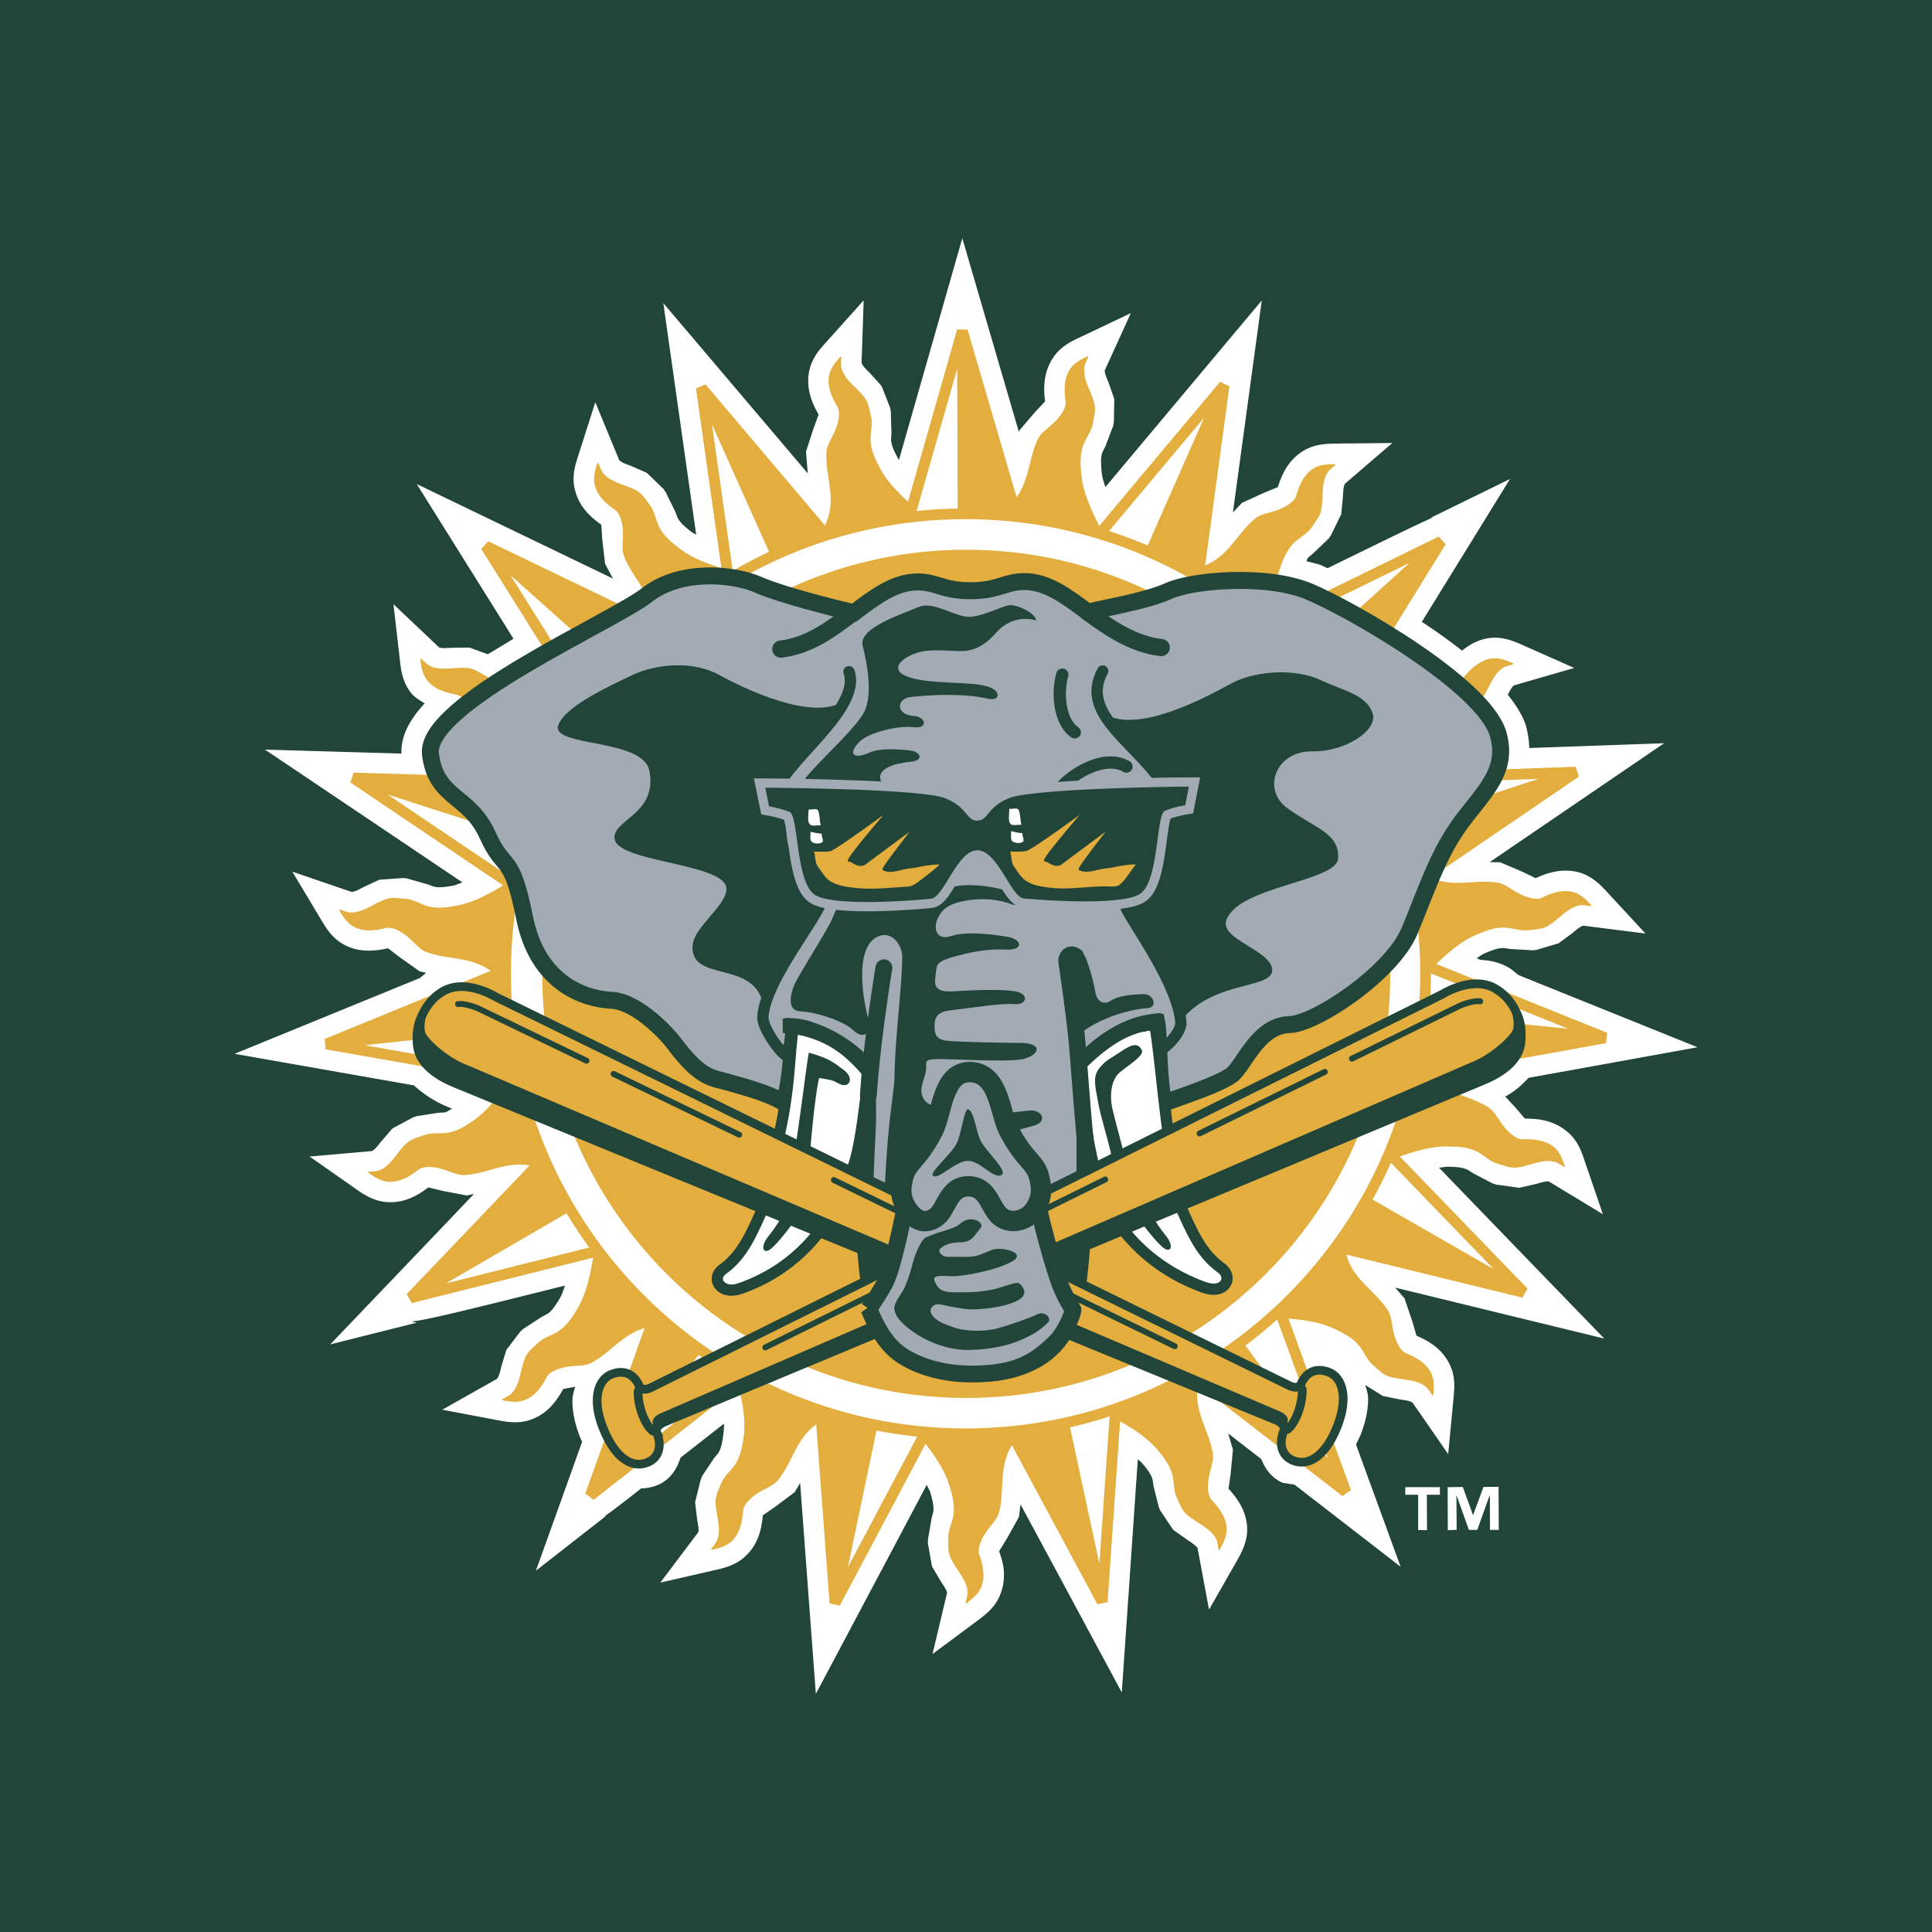 <svg xmlns="http://www.w3.org/2000/svg" width="2500" height="2500" viewBox="0 0 192.756 192.756"><path fill-rule="evenodd" clip-rule="evenodd" fill="#224539" d="M0 0h192.756v192.756H0V0z"/><path d="M143.578 116.508c.301-.035.602-.104.898-.104.713.01 1.461.057 1.965.312l.555.354 1.934 1.008.359.109 2.291.322 1.732-.4c.555-.16.93-.266 1.211-.234l5.396 3.266-1.857-5.428c-.26-.785-.664-1.971-1.746-2.844-1.34-1.107-2.891-1.273-4.174-1.264-.047-.051-.92-1.076-.92-1.076s-.557-.607-1.045-1.123c.842-.451 1.6-1.076 2.322-1.871.982-.172 16.859-3.051 16.859-3.051s-16.516-6.654-17.873-7.207c-.311-.256-.691-.562-.691-.562-.852-.596-1.91-.888-3.074-.946-.039-.023-.287-.117-.398-.163.273-.172.533-.375.828-.502.662-.281 1.346-.551 1.912-.515l.66.093 2.168.128.375-.034 2.225-.655 1.424-1.055c.469-.396.76-.629 1.029-.712.094.01 6.223.785 6.223.785l-3.883-4.201c-.566-.608-1.43-1.534-2.766-1.909-1.668-.431-3.145.047-4.305.588-.025-.014-1.305-.634-1.305-.634l-2.246-.954s-.49-.003-1.031-.016c4.025-2.748 17.402-11.861 17.402-11.861s-11.412.41-13.455.479a9.83 9.83 0 0 0-.328-2.199c-.295-.982-.955-2.033-1.818-3.122.213-.408.4-.749.607-.923.072-.026 6.025-1.745 6.025-1.745l-5.25-2.326c-.766-.341-1.908-.842-3.277-.652-1.105.171-1.947.663-2.664 1.248a59.003 59.003 0 0 0-4.018-2.867l8.799-14.258-8.002 3.918s.186-.057.35-.081c-.764.294-2.971 1.358-10.551 5.067l-.771-.354s-.633-.174-1.342-.348c.066-.115.102-.281.186-.364l.5-.421 1.576-1.508.203-.317 1.014-2.082.168-1.765c.035-.621.059-.982.189-1.252.049-.055 4.744-4.082 4.744-4.082l-5.729.058c-.832.023-2.086.036-3.248.785-1.459.936-2.064 2.34-2.449 3.556-.01 0-.016.01-.016.01l-1.352.552-2.221 1.016s-.428.469-.895.959l2.881-21.158s-12.139 14.479-15.605 18.622c-.158-.494-.328-.987-.369-1.487-.027-.338-.062-.665-.062-.993a2.792 2.792 0 0 1 .139-1.008l.293-.573.773-2.035.074-.374.041-2.316-.582-1.673c-.232-.549-.375-.9-.373-1.189.039-.062 2.605-5.71 2.605-5.71l-5.16 2.455c-.76.353-1.893.889-2.641 2.063-.656 1.024-.84 2.101-.84 3.096 0 .408.045.809.092 1.183 0 .01-.982 1.05-.982 1.05l-1.592 1.86s-.029.117-.043.151c-1.6-5.461-5.647-19.334-5.647-19.334l-1.937 6.785s-2.947 10.302-4.38 15.336c-.031-.06-.078-.094-.093-.141-.344-.634-.673-1.292-.699-1.871l.044-.646-.071-2.188-.069-.374-.85-2.153-1.181-1.31c-.447-.431-.706-.712-.816-.983.008-.08.211-6.256.211-6.256l-3.819 4.265c-.561.615-1.403 1.55-1.637 2.917a3.773 3.773 0 0 0-.073.899c0 1.315.52 2.422 1.034 3.312l-.504 1.381-.756 2.326s.109 1.299.179 2.165c-3.696-4.352-14.411-16.984-14.411-16.984s2.534 17.896 3.28 23.1c-.146-.092-.31-.16-.45-.254-.577-.447-1.141-.916-1.401-1.417l-.237-.621-.954-1.939-.215-.318-1.662-1.614-1.632-.717c-.575-.203-.934-.346-1.129-.559-.031-.068-2.386-5.776-2.386-5.776l-1.739 5.449c-.18.566-.434 1.346-.429 2.243 0 .343.047.718.148 1.092.42 1.671 1.559 2.69 2.607 3.429 0 .011.013.025.013.025l.094 1.451.281 2.441s.408.761.795 1.473l-19.588-9.441s7.925 12.67 9.656 15.44c-1.124.681-1.752 1.066-2.568 1.543-.473-.173-1.83-.665-1.83-.665l-1.765.023c-.601.034-.975.055-1.25-.033-.073-.06-4.564-4.317-4.564-4.317l.654 5.695c.094.821.234 2.071 1.106 3.161.397.489.889.736 1.356 1.04-1.271 1.367-2.324 2.984-2.324 4.818 0 .07.008.13.008.188-2.659-.07-13.621-.397-13.621-.397S42.3 85.453 46.137 88.039c-.302.094-.587.245-.892.314-.702.127-1.435.25-1.988.094l-.616-.221-2.092-.598-.38-.023-2.313.164-1.617.75c-.536.291-.865.458-1.162.468-.075-.024-5.911-2.023-5.911-2.023l2.932 4.9c.424.702 1.068 1.791 2.295 2.42 1.544.795 3.07.597 4.31.327.016.013.023 0 .023 0 0 .013 1.154.889 1.154.889l1.997 1.417.636.133c-.051.055-.327.275-.608.52l-18.509 7.57s17.013 2.994 17.896 3.145c1.099 1.01 2.387 1.758 3.377 2.143 0 0 .205.094.436.178-.257.129-.507.348-.741.385l-.66.035-2.152.338-.346.119-2.052 1.104-1.159 1.342c-.374.479-.619.768-.863.908-.091.016-6.243.551-6.243.551l4.687 3.285c.67.469 1.715 1.186 3.104 1.266 1.729.092 3.039-.703 4.055-1.467h.022l1.412.342 2.394.459s.335-.068.723-.15c-3.967 4.164-14.338 15.008-14.338 15.008l8.633-2.168s-.31-.057-.546-.115c1.419-.123 5.015-1.008 15.339-3.586-.164.441-.291.889-.525 1.268-.364.625-.762 1.254-1.237 1.561l-.585.307-1.828 1.189-.27.244-1.412 1.846c0 .016-.518 1.711-.518 1.711-.129.598-.23.936-.418 1.18-.07.047-5.457 3.078-5.457 3.078l5.628 1.066c.808.15 2.059.385 3.337-.119 1.615-.619 2.478-1.883 3.097-3.006.007 0 .023-.01.023-.01s.761-.141 1.17-.225c-.102.459-.273.832-.268 1.439 0 1.004.208 2.23.795 3.682 0 0 .097.213.167.375-.437 1.252-4.608 12.865-4.608 12.865l7.016-5.482s-.146.057-.214.072c.582-.365 1.617-1.17 3.71-2.807a4.5 4.5 0 0 0 1.73-.375c1.17-.531 1.825-1.535 2.186-2.684.661-.525 3.881-3.031 4.24-3.326a.52.52 0 0 0 .091-.043c0 .043.011.084.011.121-.011.27-.011.561-.058.842-.083.701-.2 1.439-.496 1.918l-.43.514-1.205 1.814-.136.35-.562 2.244.211 1.77c.078.432.138.748.138 1.002 0 .094-.021.156-.036.234l-3.782 5.021 5.57-1.277c.824-.188 2.049-.479 3.031-1.461 1.225-1.207 1.508-2.715 1.63-3.979l.018-.01 1.206-.832 1.95-1.461s.259-.432.545-.92l1.568 21.039s8.803-16.562 11.06-20.852c.12.256.262.484.353.723.159.582.322 1.154.328 1.668-.006.109-.021.215-.026.307l-.166.629-.369 2.154v.373l.408 2.283.904 1.533c.335.504.546.814.601 1.098-.023.092-1.451 6.107-1.451 6.107l4.601-3.416c.666-.504 1.67-1.242 2.168-2.553a5.221 5.221 0 0 0 .359-1.924c0-.883-.234-1.652-.477-2.344 0-.037.016-.057.016-.057l.766-1.242 1.186-2.137s.086-.609.158-1.254c2.738 5.064 10.104 18.762 10.104 18.762s1.244-18.002 1.598-23.264c.125.113.281.219.383.338.467.535.936 1.123 1.09 1.674l.094.654.531 2.117.148.338 1.285 1.918 1.449 1.029c.514.338.816.551.984.795.018.084 1.143 6.141 1.143 6.141l2.828-4.959c.381-.691.975-1.738.982-3.041 0-.049-.008-.115-.008-.172-.078-1.711-.99-2.938-1.855-3.9l-.002-.01.211-1.449.229-2.434s-.244-.844-.477-1.613c1.488 1.15 2.91 2.248 3.305 2.559.414 1.02 1.057 1.887 2.111 2.355 0 0 .604.104 1.197.188.576.441 10.596 8.197 10.596 8.197s-4.318-11.816-4.451-12.201c.211-.441.426-.879.426-.879.572-1.434.783-2.666.783-3.695-.01-.572-.172-.91-.281-1.357l1.746 1.092 1.746.354c.602.088.977.146 1.221.312.047.057 3.555 5.137 3.555 5.137l.541-5.684c.025-.322.068-.697.068-1.102 0-.682-.098-1.451-.49-2.225-.783-1.545-2.104-2.303-3.273-2.797l-.014-.021-.408-1.404-.785-2.318-.926-1.061 20.859 5.086s-13.141-13.573-16.481-17.045zM131.68 134.23c.023.012.061.021.086.037-.025-.006-.053-.025-.078-.016 0-.009 0-.009-.008-.021z" fill-rule="evenodd" clip-rule="evenodd" fill="#fff"/><path d="M92.19 51.32c-.406.011-.584-.366-.809-.571-1.391-1.217-2.735-2.433-3.582-4.037-.444-.842-.897-1.754-.944-2.727-.039-.829.248-1.637.047-2.443-.171-.632-.194-1.255-.608-1.825-.761-1.04-1.895-1.653-2.306-2.877-.135-.388-.042-.851-.046-1.276-.003.13-.068 0-.094.013-.515.595-1.002 1.17-1.141 1.918-.19 1.123.273 2.139.86 3.122.146.248.162.692.122 1.009-.21 1.671-1.186 2.407-1.239 3.543-.1 1.988.67 3.709.349 5.742-.188 1.182-.797 2.095-1.358 3.101l11.017-2.527-.268-.165zM73.678 57.099c-.375.174-.671-.107-.983-.2-1.76-.536-3.491-1.086-4.928-2.199-.757-.58-1.529-1.212-1.979-2.093-.378-.726-.455-1.578-.962-2.233-.397-.514-.686-1.072-1.302-1.416-1.13-.642-2.415-.735-3.291-1.677-.273-.304-.383-.743-.562-1.144.054.122-.062.036-.071.06-.242.735-.444 1.474-.257 2.215.272 1.084 1.11 1.843 2.066 2.498.239.153.426.551.53.855.504 1.606-.086 2.68.328 3.751.725 1.85 2.121 3.093 2.677 5.078.328 1.149.141 2.246.048 3.382l8.982-6.854-.296-.023zM59.238 69.911c-.252.312-.658.195-.961.219-1.841.244-3.626.444-5.401.023-.932-.211-1.893-.491-2.667-1.1-.643-.515-1.063-1.263-1.796-1.648-.577-.301-1.076-.691-1.762-.762-1.287-.117-2.498.328-3.694-.174-.374-.166-.655-.515-.982-.795.106.068-.042.057-.047.068.099.785.208 1.523.682 2.118.702.89 1.772 1.231 2.9 1.438.292.046.629.328.842.561 1.11 1.264 1.017 2.484 1.825 3.275 1.437 1.393 3.229 1.955 4.538 3.535.767.936 1.048 1.998 1.43 3.083l5.402-9.935-.309.094zM51.331 87.511c-.111.387-.517.444-.79.616-1.57.961-3.135 1.876-4.928 2.215-.913.176-1.911.337-2.877.083-.783-.2-1.481-.699-2.306-.761-.65-.023-1.264-.174-1.922.047-1.231.408-2.149 1.297-3.433 1.333-.411.011-.822-.197-1.237-.317.135.037-.008.073-.006.083.403.666.809 1.311 1.498 1.661 1.003.516 2.105.398 3.228.107.279-.06.707.047.996.174 1.537.702 1.953 1.858 3.01 2.246 1.879.688 3.74.468 5.591 1.38 1.072.515 1.778 1.368 2.568 2.212l.842-11.29-.234.211zM51.343 106.812c.061.395-.304.625-.48.889-1.04 1.52-2.076 3-3.566 4.045-.779.551-1.622 1.092-2.597 1.264-.809.129-1.653-.047-2.417.25-.608.244-1.219.348-1.739.814-.952.891-1.424 2.086-2.581 2.648-.375.17-.826.139-1.256.195.125-.01.016.068.04.084.639.441 1.25.863 2.025.91 1.125.047 2.1-.516 3.005-1.227.233-.182.663-.244.972-.26 1.686.016 2.537.904 3.67.811 1.993-.141 3.603-1.113 5.666-1.045 1.191.041 2.173.541 3.236.973l-3.86-10.621-.118.27zM59.267 124.422c.21.348-.024.686-.071 1.002-.333 1.82-.671 3.588-1.596 5.158-.489.805-1.032 1.652-1.846 2.209-.691.457-1.523.635-2.119 1.227-.452.459-.969.811-1.248 1.451-.497 1.205-.437 2.494-1.266 3.461-.271.318-.7.484-1.066.713.11-.078.037.062.057.062.777.141 1.524.27 2.236-.016 1.053-.416 1.695-1.32 2.236-2.35.12-.244.488-.488.79-.619 1.544-.691 2.674-.223 3.675-.77 1.759-.961 2.828-2.494 4.731-3.273 1.107-.459 2.215-.412 3.353-.449l-7.867-8.115v.309h.001zM73.256 136.965c.346.225.273.645.346.951.433 1.789.821 3.557.605 5.365-.132.938-.296 1.934-.813 2.762-.447.691-1.149 1.195-1.448 1.965-.234.623-.569 1.139-.554 1.84.011 1.305.585 2.453.21 3.682-.116.4-.436.717-.688 1.064.081-.098.065.047.081.037.764-.166 1.489-.365 2.036-.9.806-.795 1.029-1.887 1.112-3.041.021-.295.255-.67.471-.889 1.131-1.248 2.355-1.289 3.065-2.188 1.232-1.57 1.606-3.406 3.036-4.893.831-.848 1.86-1.248 2.882-1.742l-10.465-4.295.124.282zM91.34 142.898c.406.072.499.473.686.727 1.123 1.471 2.199 2.916 2.722 4.664.272.914.53 1.881.376 2.863-.114.801-.556 1.533-.525 2.377.036.645-.063 1.262.242 1.902.53 1.186 1.526 2.016 1.684 3.291.05.4-.117.82-.203 1.242.032-.119.065.021.091.01.607-.473 1.211-.936 1.496-1.658.418-1.055.162-2.143-.215-3.234-.102-.275-.031-.695.062-1.002.547-1.602 1.65-2.127 1.932-3.229.488-1.93.072-3.754.795-5.699.4-1.121 1.188-1.902 1.938-2.77l-11.308.316.227.2zM110.17 141.053c.393-.111.635.232.924.383 1.605.891 3.168 1.789 4.363 3.182.611.723 1.227 1.498 1.492 2.445.213.795.109 1.646.477 2.395.287.588.459 1.186.979 1.654.984.857 2.211 1.227 2.875 2.34.213.338.213.795.311 1.227-.023-.135.064-.025.078-.037.387-.691.74-1.357.717-2.127-.051-1.123-.705-2.027-1.506-2.869-.203-.207-.303-.639-.348-.945-.141-1.684.654-2.609.469-3.719-.324-1.965-1.438-3.496-1.555-5.545-.084-1.191.326-2.221.662-3.312l-10.244 4.818.306.11zM126.945 131.518c.312-.246.672-.047.982-.012 1.85.141 3.645.312 5.297 1.107.854.412 1.738.869 2.361 1.633.523.629.785 1.445 1.436 1.986.49.406.889.889 1.551 1.107 1.236.375 2.525.203 3.574.936.334.234.541.645.795.982-.08-.094.049-.031.053-.053.078-.773.133-1.537-.213-2.215-.504-1.018-1.477-1.568-2.547-2-.273-.115-.541-.469-.693-.738-.83-1.461-.477-2.641-1.111-3.576-1.104-1.676-2.74-2.6-3.695-4.43-.561-1.045-.613-2.158-.754-3.291l-7.354 8.598.318-.034zM138.336 115.957c.188-.359.596-.326.9-.422 1.742-.627 3.451-1.189 5.275-1.152.947.01 1.953.066 2.828.498.729.385 1.301 1.02 2.109 1.232.635.172 1.195.451 1.893.375 1.289-.156 2.385-.844 3.639-.6.41.064.764.365 1.133.572-.113-.057.037-.066.021-.094-.25-.723-.51-1.439-1.098-1.928-.883-.701-1.986-.807-3.15-.775-.285.016-.68-.191-.936-.385-1.357-1.004-1.514-2.219-2.486-2.816-1.686-1.066-3.557-1.227-5.174-2.518-.932-.723-1.445-1.721-2.051-2.691l-3.174 10.859.271-.155zM142.355 97.197c.016-.408.422-.547.654-.763 1.336-1.263 2.66-2.49 4.336-3.202.883-.364 1.816-.728 2.799-.682.822.038 1.598.375 2.434.255.625-.101 1.264-.068 1.867-.429 1.111-.668 1.83-1.731 3.078-2.035.395-.094.842.036 1.262.07-.129-.013.012-.081-.016-.094-.52-.574-1.049-1.099-1.787-1.31-1.098-.294-2.152.06-3.188.575-.266.127-.701.093-.998.025-1.668-.366-2.314-1.388-3.432-1.559-1.98-.281-3.756.327-5.754-.177-1.156-.283-2.025-.982-2.961-1.637l1.523 11.21.183-.247zM138.621 78.996c-.141-.387.17-.668.297-.959.729-1.695 1.457-3.346 2.721-4.668.648-.666 1.377-1.378 2.307-1.718.766-.305 1.617-.281 2.32-.715.559-.349 1.135-.583 1.543-1.149.775-1.037 1.008-2.324 2.041-3.083.322-.246.77-.306 1.186-.446-.125.047-.033-.058-.047-.065-.717-.32-1.404-.601-2.172-.497-1.121.161-1.943.901-2.711 1.778-.18.214-.6.374-.916.434-1.641.328-2.646-.387-3.746-.08-1.926.525-3.32 1.78-5.352 2.104-1.176.198-2.246-.099-3.369-.327l5.834 9.686.064-.295zM127.268 63.075c-.281-.281-.113-.655-.119-.97-.041-1.858-.062-3.663.547-5.381.311-.902.676-1.824 1.363-2.526.578-.585 1.371-.923 1.834-1.625.354-.541.787-.995.92-1.674.273-1.274-.047-2.526.576-3.659.18-.354.578-.599.895-.89-.094.094-.053-.047-.072-.047-.77.011-1.545.034-2.188.442-.947.621-1.395 1.637-1.717 2.75-.072.28-.395.584-.654.772-1.379.982-2.564.761-3.445 1.484-1.541 1.277-2.285 3.008-3.994 4.144-.996.655-2.086.842-3.203 1.096l9.326 6.399-.069-.315zM110.164 53.262c-.369-.154-.395-.562-.535-.855-.805-1.658-1.578-3.278-1.75-5.11-.096-.925-.141-1.929.186-2.864.283-.762.854-1.417.982-2.236.094-.631.303-1.24.141-1.91-.301-1.261-1.102-2.264-1.012-3.554.023-.407.273-.795.438-1.188-.039.125-.062-.016-.086-.007-.697.319-1.377.67-1.793 1.315-.594.957-.588 2.077-.422 3.215.055.281-.1.703-.26.97-.84 1.463-2.025 1.767-2.516 2.787-.854 1.812-.807 3.683-1.889 5.448-.629 1.008-1.537 1.627-2.453 2.329l11.162 1.908-.193-.248z" fill-rule="evenodd" clip-rule="evenodd" fill="#e4ae3f"/><path fill-rule="evenodd" clip-rule="evenodd" fill="#e4ae3f" stroke="#e4ae3f" stroke-width="1.066" stroke-miterlimit="2.613" d="M101.629 52.199l-5.61-19.173-5.475 19.193 11.085-.02z"/><path fill-rule="evenodd" clip-rule="evenodd" fill="#fff" stroke="#e4ae3f" stroke-width="1.066" stroke-miterlimit="2.613" d="M96.086 52.209l-.067-19.183-5.475 19.193 5.542-.01z"/><path fill-rule="evenodd" clip-rule="evenodd" fill="#e4ae3f" stroke="#e4ae3f" stroke-width="1.065" stroke-miterlimit="2.613" d="M82.887 53.93L69.979 38.688l2.802 19.78 10.106-4.538z"/><path fill-rule="evenodd" clip-rule="evenodd" fill="#fff" stroke="#e4ae3f" stroke-width="1.066" stroke-miterlimit="2.613" d="M77.826 56.196l-7.847-17.508 2.802 19.78 5.045-2.272z"/><path fill-rule="evenodd" clip-rule="evenodd" fill="#e4ae3f" stroke="#e4ae3f" stroke-width="1.065" stroke-miterlimit="2.613" d="M66.469 63.147l-17.993-8.669L59.08 71.393l7.389-8.246z"/><path fill-rule="evenodd" clip-rule="evenodd" fill="#fff" stroke="#e4ae3f" stroke-width="1.066" stroke-miterlimit="2.613" d="M62.773 67.251L48.476 54.478 59.08 71.393l3.693-4.142z"/><path fill-rule="evenodd" clip-rule="evenodd" fill="#e4ae3f" stroke="#e4ae3f" stroke-width="1.065" stroke-miterlimit="2.613" d="M55.214 78.224l-19.952-.608 16.563 11.159 3.389-10.551z"/><path fill-rule="evenodd" clip-rule="evenodd" fill="#fff" stroke="#e4ae3f" stroke-width="1.066" stroke-miterlimit="2.613" d="M53.511 83.487l-18.249-5.871 16.563 11.159 1.686-5.288z"/><path fill-rule="evenodd" clip-rule="evenodd" fill="#e4ae3f" stroke="#e4ae3f" stroke-width="1.065" stroke-miterlimit="2.613" d="M51.063 96.574l-18.474 7.582 19.675 3.463-1.201-11.045z"/><path fill-rule="evenodd" clip-rule="evenodd" fill="#fff" stroke="#e4ae3f" stroke-width="1.066" stroke-miterlimit="2.613" d="M51.671 102.088l-19.082 2.068 19.675 3.463-.593-5.531z"/><path fill-rule="evenodd" clip-rule="evenodd" fill="#e4ae3f" stroke="#e4ae3f" stroke-width="1.065" stroke-miterlimit="2.613" d="M54.747 115.047l-13.79 14.432 19.357-4.85-5.567-9.582z"/><path fill-rule="evenodd" clip-rule="evenodd" fill="#fff" stroke="#e4ae3f" stroke-width="1.066" stroke-miterlimit="2.613" d="M57.533 119.842l-16.576 9.637 19.357-4.85-2.781-4.787z"/><path fill-rule="evenodd" clip-rule="evenodd" fill="#e4ae3f" stroke="#e4ae3f" stroke-width="1.065" stroke-miterlimit="2.613" d="M65.63 130.404l-6.74 18.799 15.72-12.305-8.98-6.494z"/><path fill-rule="evenodd" clip-rule="evenodd" fill="#fff" stroke="#e4ae3f" stroke-width="1.066" stroke-miterlimit="2.613" d="M70.119 133.658L58.89 149.203l15.72-12.305-4.491-3.24z"/><path fill-rule="evenodd" clip-rule="evenodd" fill="#e4ae3f" stroke="#e4ae3f" stroke-width="1.065" stroke-miterlimit="2.613" d="M81.811 140.033l1.49 19.906 9.357-17.64-10.847-2.266z"/><path fill-rule="evenodd" clip-rule="evenodd" fill="#fff" stroke="#e4ae3f" stroke-width="1.066" stroke-miterlimit="2.613" d="M87.23 141.166l-3.929 18.773 9.357-17.64-5.428-1.133z"/><path fill-rule="evenodd" clip-rule="evenodd" fill="#e4ae3f" stroke="#e4ae3f" stroke-width="1.065" stroke-miterlimit="2.613" d="M100.506 142.221l9.451 17.588 1.383-19.916-10.834 2.328z"/><path fill-rule="evenodd" clip-rule="evenodd" fill="#fff" stroke="#e4ae3f" stroke-width="1.066" stroke-miterlimit="2.613" d="M105.922 141.062l4.035 18.747 1.383-19.916-5.418 1.169z"/><path fill-rule="evenodd" clip-rule="evenodd" fill="#e4ae3f" stroke="#e4ae3f" stroke-width="1.065" stroke-miterlimit="2.613" d="M118.469 136.639l15.801 12.211-6.84-18.762-8.961 6.551z"/><path fill-rule="evenodd" clip-rule="evenodd" fill="#fff" stroke="#e4ae3f" stroke-width="1.066" stroke-miterlimit="2.613" d="M122.953 133.363l11.317 15.487-6.84-18.762-4.477 3.275z"/><path fill-rule="evenodd" clip-rule="evenodd" fill="#e4ae3f" stroke="#e4ae3f" stroke-width="1.065" stroke-miterlimit="2.613" d="M132.629 124.209l19.383 4.74-13.875-14.359-5.508 9.619z"/><path fill-rule="evenodd" clip-rule="evenodd" fill="#fff" stroke="#e4ae3f" stroke-width="1.066" stroke-miterlimit="2.613" d="M135.375 119.398l16.637 9.551-13.875-14.359-2.762 4.808z"/><path fill-rule="evenodd" clip-rule="evenodd" fill="#e4ae3f" stroke="#e4ae3f" stroke-width="1.065" stroke-miterlimit="2.613" d="M140.488 107.104l19.655-3.555-18.528-7.463-1.127 11.018z"/><path fill-rule="evenodd" clip-rule="evenodd" fill="#fff" stroke="#e4ae3f" stroke-width="1.066" stroke-miterlimit="2.613" d="M141.051 101.609l19.092 1.94-18.528-7.463-.564 5.523z"/><path fill-rule="evenodd" clip-rule="evenodd" fill="#e4ae3f" stroke="#e4ae3f" stroke-width="1.065" stroke-miterlimit="2.613" d="M140.723 88.293l16.504-11.25-19.956.712 3.452 10.538z"/><path fill-rule="evenodd" clip-rule="evenodd" fill="#fff" stroke="#e4ae3f" stroke-width="1.066" stroke-miterlimit="2.613" d="M138.994 83.019l18.233-5.976-19.956.712 1.723 5.264z"/><path fill-rule="evenodd" clip-rule="evenodd" fill="#e4ae3f" stroke="#e4ae3f" stroke-width="1.065" stroke-miterlimit="2.613" d="M133.285 70.995l10.496-16.972-17.937 8.771 7.441 8.201z"/><path fill-rule="evenodd" clip-rule="evenodd" fill="#fff" stroke="#e4ae3f" stroke-width="1.066" stroke-miterlimit="2.613" d="M129.566 66.89l14.215-12.867-17.937 8.771 3.722 4.096z"/><path fill-rule="evenodd" clip-rule="evenodd" fill="#e4ae3f" stroke="#e4ae3f" stroke-width="1.065" stroke-miterlimit="2.613" d="M119.455 58.234l2.68-19.781-12.828 15.3 10.148 4.481z"/><path fill-rule="evenodd" clip-rule="evenodd" fill="#fff" stroke="#e4ae3f" stroke-width="1.066" stroke-miterlimit="2.613" d="M114.391 56l7.744-17.547-12.828 15.3L114.391 56z"/><path d="M96.464 143.049c25.353-.068 45.849-20.682 45.767-46.039-.078-25.336-20.682-45.819-46.03-45.746-25.338.064-45.831 20.666-45.759 46.013.073 25.362 20.67 45.844 46.022 45.772z" fill-rule="evenodd" clip-rule="evenodd" fill="#fff" stroke="#e4ae3f" stroke-width="1.066" stroke-miterlimit="2.613"/><path d="M96.526 139.902c23.597-.066 42.673-19.266 42.609-42.869-.062-23.592-19.246-42.68-42.858-42.614-23.584.075-42.671 19.256-42.609 42.858.075 23.61 19.258 42.684 42.858 42.625z" fill-rule="evenodd" clip-rule="evenodd" fill="#e4ae3f" stroke="#fff" stroke-width=".853" stroke-miterlimit="2.613"/><path d="M143.66 149.131h-1.303l.016 3.535-.883-.01v-3.525h-1.287v-.754h3.457v.754zm5.873 3.504h-.879l-.012-3.4-.031-.021-1.221 3.422h-.838l-1.217-3.4h-.029l.025 3.4-.885.021-.016-4.279 1.514-.021 1.02 2.812.012-.016 1.027-2.797 1.508-.016.022 4.295z" fill-rule="evenodd" clip-rule="evenodd" fill="#fff"/><path d="M86.214 107.795c.14 7.158-2.506 17.312-12.365 20.764-1.934.688-2.995-.998-1.747-1.908 1.974-1.439 2.831-3.414 4.234-6.623 1.877-4.268 2.394-10.713 2.394-10.713l7.484-1.52z" fill-rule="evenodd" clip-rule="evenodd" fill="#fff" stroke="#224539" stroke-width="1.127" stroke-miterlimit="2.613"/><path d="M83.067 110.436l-1.615.344c-1.2 5-1.847 8.9-4.829 12.617-.855 1.092-.447 1.887.416 1.092 1.201-1.102 3.114-3.816 3.782-5.193.876-1.747 2.246-8.86 2.246-8.86z" fill-rule="evenodd" clip-rule="evenodd" fill="#224539"/><path d="M107.617 107.738c-.127 7.471 2.48 17.041 12.467 20.689 2.168.797 3-1.018 1.756-1.918-1.984-1.428-2.854-3.414-4.268-6.596-1.91-4.248-2.471-10.711-2.471-10.711l-7.484-1.464z" fill-rule="evenodd" clip-rule="evenodd" fill="#fff" stroke="#224539" stroke-width="1.127" stroke-miterlimit="2.613"/><path d="M109.816 110.357l1.617.35c1.219 4.971 1.898 8.879 4.887 12.586.879 1.076.469 1.865-.395 1.08-1.215-1.102-3.137-3.805-3.82-5.172-.884-1.73-2.289-8.844-2.289-8.844z" fill-rule="evenodd" clip-rule="evenodd" fill="#224539"/><path d="M108.223 112.723c.125 2.336-.008 15.191-1.469 18.971-1.838 4.727-6.695 5.346-9.494 5.346-2.792.01-7.448-.562-9.366-4.811-2.262-5.006-1.586-14.832-1.378-19.287.167-3.416-.166-4.408.162-6.107-1.217-1.779-4.486-4.08-7.455-4.363-.203 2.189-.358 5.652-.99 7.545-1.703-1.014-3.962-1.555-5.584-2.043-1.443-.422-2.698-.25-5.373-3.852-.529-.75-3.639-4.213-6.292-4.326-2.56-.119-7.312-1.592-8.643-8.213-1.339-6.703-2.012-4.491-3.696-8.268-1.804-4.022-5.16-3.603-5.698-8.074-.608-5.006 18.191-13.205 21.606-15.882 3.416-2.667 8.749-2.049 11.037-1.043 2.277 1.014 7.447 2.306 9.606 2.82 2.075-1.572 4.056-3.067 6.327-3.077 1.908-.011 2.547.888 5.334.878 2.789-.013 3.416-.902 5.316-.915 2.293-.01 4.258 1.487 6.359 3.054 2.156-.538 5.846-1.11 8.121-2.14 2.277-1.019 9.613-1.71 13.92.068 4.016 1.663 17.471 9.31 18.898 14.236 1.127 3.87-1.75 6.035-4.002 9.251-2.123 3.078-3.156 6.337-4.844 10.4-1.764 4.211-9.381 9.278-11.979 9.334-3.203.094-4.539 4.154-5.797 5.055-1.242.889-4.506 1.975-6.734 2.77-.564-2.432-.471-6.951-.703-8.047-2.752.025-6.098 2.34-7.535 4.221 0 .001.141 2.997.346 6.499z" fill-rule="evenodd" clip-rule="evenodd" fill="#a2aab3" stroke="#224539" stroke-width="1.692" stroke-linecap="round" stroke-miterlimit="2.613"/><path d="M110.08 119.436c-1.459-3.182-2.449-11.828-2.457-12.977 1.652-1.648 4.32-4.102 7.604-4.268.605 3.723.953 9.592 2.148 16.246l-7.295.999z" fill-rule="evenodd" clip-rule="evenodd" fill="#fff" stroke="#224539" stroke-width="1.127" stroke-linecap="round" stroke-miterlimit="2.613"/><path d="M112.363 116.066c-.555-2.387-1.143-4.387-1.377-5.443-.328-1.48-.049-2.781.543-3.447.516-.576 2.639-1.777 2.402-2.365-.328-.758-.912-.713-2.104.105-1.148.783-1.438.795-2.152 1.662-.744.9-.326 2.096-.113 3.406.244 1.518 1.188 4.211 1.609 6.664l1.192-.582z" fill-rule="evenodd" clip-rule="evenodd" fill="#224539"/><path d="M84.821 117.033c1.086-1.637 1.637-8.854 1.903-9.977-1.662-1.646-3.299-3.789-7.588-4.527-.468 3.076-.272 6.295-1.669 11.854l7.354 2.65z" fill-rule="evenodd" clip-rule="evenodd" fill="#fff" stroke="#224539" stroke-width="1.127" stroke-linecap="round" stroke-miterlimit="2.613"/><path d="M80.76 115.691c.271-3.498.681-7.053.962-8.141 1.404.244 1.188.162 2.038.594.99.494 1.539-.594.39-1.414-.881-.629-1.237-1.088-3.457-1.707-.26 1.389-.728 5.662-1.476 10.326l1.543.342z" fill-rule="evenodd" clip-rule="evenodd" fill="#224539"/><path d="M92.432 113.898c2.535.879 9.133-1.191 10.66-1.576 1.514-.389.875-1.662-.398-1.521-1.254.141-7.556.971-9.461-.375-.4-.26-.889-.301-1.183-1.004-.359-.889.171-1.627.328-2.588.147-.873-.388-1.154 1.255-1.17 1.654 0 6.592.297 8.234.035 1.66-.279 2.408-1.543.133-1.646-1.4 0-6.36-.084-7.504-.213-1.136-.115-1.253-.74-1.253-1.379 0-.633.008-1.486 1.529-1.652 2.277-.266 5.17-.744 6.426-.629 1.264.119 1.512-1.004.133-1.264-1.406-.254-4.172-.141-6.206-.01-2.032.129-1.897-.76-1.777-1.639.122-.9-.081-1.254 1.57-1.742 1.718-.505 3.555-.879 5.401-.786 1.893.104 1.643-1.019.248-1.263-1.404-.244-4.134-.598-5.649-.093-1.524.504-1.784-.759-1.405-1.647.375-.879.908-1.358 1.96-1.675 2.005-.572 4.064-.374 5.333.117 1.268.502 1.242-.715.121-1.136-1.648-.628-4.441-1.002-6.083-.5-1.641.527-3.067.527-1.688-.736.398-.375 1.849-1.404 3.117-1.417.415 0 .415-1.029-.401-1.006-1.063.023-5.086 1.076-6.225 1.976-1.141.902-2.441 2.901-5.084.973-.406-.305-.949-.131-.78.524.091 1.059-.33 1.838-.834 2.974-.506 1.143-3.171 5.261-3.686 6.396-.488 1.148-.676 2.59.515 2.666 2.038.121 4.576 1.123 5.34 1.887.725.725 1.747.725 1.606-.773-.741-2.547-1.331-7.1.545-8.387 1.518-1.029 2.755.572 2.745 1.848.011 2.832-.725 7.931-.771 12.003-.013 1.018-.388 3.041-.663 6.211-.239 2.875-.333 5.672-.562 8.537-.155 1.896-2.354 7.486.89 5.391.675-.732 2.448-7.283 2.448-7.283l1.076-6.428z" fill-rule="evenodd" clip-rule="evenodd" fill="#224539"/><path d="M128.115 142.684c-.514 1.176-.357 2.459.82 3 1.68.732 3.367-.551 4.475-3.348 1.217-3.078.408-4.949-.818-5.428-1.139-.447-2.254-.178-2.844 1.289-.268.219-.441.291-.992.104L49.573 99.514c-1.705-.971-3.938-1.621-5.614-.457-.725.494-1.349 1.123-1.918 2.385-.442.973-.476 1.783-.414 2.756.148 2.008 2.207 3.26 3.931 3.936l81.575 33.48c.722.243 1.123.747.982 1.07z" fill-rule="evenodd" clip-rule="evenodd" fill="#e4ae3f" stroke="#224539" stroke-width=".868" stroke-miterlimit="2.613"/><path d="M42.337 100.787c-.632 1.258-.772 2.258-.694 3.311.156 2.014 2.2 3.277 4.125 3.953l81.583 33.48c.508.244.727.689.773 1.039.053.363-.273.598 0 1.023-.01-.848.35-1.176.359-1.924-.002-.275-.234-.598-.75-.832l-81.15-34.586c-1.939-.713-3.998-2.646-4.164-3.266-.138-.457-.029-1.217.104-1.664l-.186-.534z" fill-rule="evenodd" clip-rule="evenodd" fill="#224539"/><path d="M45.695 100.18c.533-.1 1.625.244 2.14.494l10.681 5.156m2.7 1.316l12.54 6.066m9.437 4.522l34.016 16.58" fill="none" stroke="#224539" stroke-width=".588" stroke-linecap="round" stroke-miterlimit="2.613"/><path d="M86.427 106.834c-1.783-2.199-3.876-3.682-7.338-4.289l-.547 2.828c-.715-.338-2.376-2.688-2.431-3.811.117-3.666 5.378-9.827 6.007-11.985.512-1.739-3.042-3.389-3.931-4.663-.888-1.253-1.523-3.416-1.029-5.438.839-3.369 8.863-8.683 7.546-12.459" fill="none" stroke="#224539" stroke-width="1.128" stroke-linecap="round" stroke-miterlimit="2.613"/><path d="M80.727 81.884c.881-.77 2.152-.993 2.909-.91 1.008.127 1.804 1.731 3.33 3.263 1.027 1.006 2.909 1.099 3.923.22" fill="none" stroke="#224539" stroke-width="1.409" stroke-linecap="round" stroke-miterlimit="2.613"/><path d="M108.486 61.042c2.092 1.554 4.584 3.262 7.371 3.566" fill="none" stroke="#224539" stroke-width="1.715" stroke-linecap="round" stroke-miterlimit="2.613"/><path d="M107.678 106.287c1.73-2.143 4.398-3.883 7.541-4.086l.443 2.646c.764-.432 1.941-1.543 2.16-2.666-.141-3.678-4.352-9.461-5.404-11.442-.609-1.154 2.355-4.655 3.236-5.93.879-1.276 1.301-4.801.994-5.464-2.211-4.772-9.197-7.72-6.633-12.399" fill="none" stroke="#224539" stroke-width="1.128" stroke-linecap="round" stroke-miterlimit="2.613"/><path d="M113.959 80.938c-.889-.759-1.918-.759-2.672-.663-1.006.138-3.477 2.217-4.998 3.741-1.012 1.029-2.527 1.367-3.549.489" fill="none" stroke="#224539" stroke-width="1.409" stroke-linecap="round" stroke-miterlimit="2.613"/><path d="M84.998 61.204c-2.085 1.58-4.294 3.228-7.094 3.555" fill="none" stroke="#224539" stroke-width="1.715" stroke-linecap="round" stroke-miterlimit="2.613"/><path d="M108.256 113.467c-.238-2-.656-8.271-.867-10.205-.258-2.475-.801-6.205-.975-7.435 0-.213.25-.863.902-.421" fill="none" stroke="#224539" stroke-width="1.664" stroke-linecap="round" stroke-miterlimit="2.613"/><path d="M63.4 62.838c1.763-1.294 3.914-3.179 6.76-3.19 2.838 0 4.59.633 6.342 1.509m44.336.036c2.842-.011 5.523.55 7.287 2.292 1.742 1.742 3.148 2.036 4.467 3.135" fill="none" stroke="#a2aab3" stroke-width=".97" stroke-linecap="round" stroke-miterlimit="2.613"/><path d="M80.774 102.648c-.809-.291-1.905-.4-2.589-.307l2.589.307zM113.885 102.232c.637-.229 1.479-.453 1.934-.416l-1.934.416z" fill-rule="evenodd" clip-rule="evenodd" fill="#fff" stroke="#224539" stroke-width="1.456" stroke-linecap="round" stroke-miterlimit="2.613"/><path d="M129.914 138.594c.094 1.102-.492 3.217-1.447 4.012" fill="none" stroke="#224539" stroke-width=".869" stroke-linecap="round" stroke-miterlimit="2.613"/><path d="M86.638 109.246c.241-4.014 1.131-10.211 1.552-12.691" fill="none" stroke="#224539" stroke-width="1.679" stroke-linecap="round" stroke-miterlimit="2.613"/><path d="M101.373 79.569c1.229.854 3.311.609 4.279-.749.973-1.346 4.402-3.693 6.738-2.338m-6.406-9.17c-.49 1.71-.354 4.65 1.248 5.754" fill="none" stroke="#224539" stroke-width="1.225" stroke-linecap="round" stroke-miterlimit="2.613"/><path d="M84.904 82.107c-1.011 1.02-.957 2.651.489 3.439 1.042.562 2.272.188 2.713-.561l-3.202-2.878zM84.176 69.931c-3.041 2.093-9.937-1.216-12.472-2.619-2.547-1.394-6.207-1.102-8.604.033-2.416 1.156-6.691 3.111-7.393 4.993-.832 2.212 8.424 1.29 9.078 4.552.868 4.421-3.85 4.9-3.452 6.865.452 2.236 10.621 2.399 11.112 4.716.374 1.648-3.195 3.93-3.346 5.837-.271 3.776 6.072 1.404 7.033 5.85l3.598-6.494c.964-1.543 2.153-3.479 2.387-4.328.254-.89-.816-1.615-1.685-2.293-.889-.689-1.858-2.34-1.918-3.51-.068-1.052-.603-5.087 0-6.199l5.662-7.403zM108.926 82.05c1.014.993.98 2.631-.232 3.309-.816.444-2.9.304-3.416-.694l3.648-2.615z" fill-rule="evenodd" clip-rule="evenodd" fill="#224539"/><path d="M89.344 82.071c-1.519-.115-2.807-2.115-3.821-2.888-1.134-.877-2.527-1.263-3.801-.118-1.432 1.311-2.29.188-1.642-1.005.686-1.297 5.248-5.24 6.137-7.019.887-1.777.288-4.9-.143-6.584-.45-1.721 3.356-2.984 5.641-3.919 1.403-.577 3.556 1.005 4.955 1.005 1.393-.013 3.415-1.156 4.168-1.17.77.014 2.426.762 2.543 1.521-1.893-.504-3.283.385-4.045 1.287-.76.875-1.883 1.778-3.418 1.778-1.271 0-3.049-.248-4.312.14-1.865.562-2.77 1.744-1.16 2.373 2.182.855 6.108.473 7.951.982 1.584.422 1.365 1.511.258 1.269-2.454-.561-5.521-.425-7.774-.187-1.474.162-1.531 1.762.257 1.893 1.271.081 1.508 1.31.008 1.125-1.563-.187-4.49.533-5.378 1.435-1.25 1.24-.556 1.786.889 1.136 1.144-.515 2.797-.387 4.069-.26 1.125.107 1.525 1.009.122 1.136-1.401.127-3.646.656-2.875 2.072 1.024 1.048 3.712 2.116 5.436 1.508 2.284-.785 3.088.093 1.107 1.227-1.481.843-.015 1.357 1.092.983 2.457-.816 2.097.2.624 1.476-.858.736-3.026 2.21-2.807 3.075.21.855-1.713 1.23-1.342.361.359-.853 1.458-2.092 1.1-3.309-.385-1.217-2.03-1.193-3.839-1.323zM111.318 86.762c-1.068.234-1.221-.584-.381-.922 1.012-.375 1.406-1.206 1.566-1.872.146-.681 1.115-.855 1.154.221.032 1.1-1.223 2.386-2.339 2.573zM106.238 95.957c-.164-1.3 1.549-1.882 2.156-.219.514 1.397.779 2.571.908 3.344.129.76.77 1.248 1.523.76.75-.516 2.279-.645 3.293-.656 1.01.012 1.402 1.32.381 1.395-2.018.125-5.436 1.199-7.211 2.979-.079-1.556-.929-6.611-1.05-7.603zM82.224 86.094c.928.307 1.139-.408.429-.769-.866-.447-1.147-1.207-1.232-1.825-.073-.621-.915-.868-1.055.094-.13.97.884 2.233 1.858 2.5z" fill-rule="evenodd" clip-rule="evenodd" fill="#224539"/><path d="M110 71.111c3.02 2.06 9.055-.832 12.73-2.864 2.527-1.404 6.594-1.545 8.996-.411 2.416 1.133 4.572 1.451 5.227 3.345.545 1.625-2.631 3.824-6.014 3.783-3.658-.063-5.086 3.797-2.5 5.669 2.713 1.978 5.236 2.503 5.064 5.019-.152 2.313-9.91 2.748-11.143 6.132-.701 1.916 4.297 2.966 4.559 4.864.281 2.105-5.697 1.031-9.008 5.08 0 0-1.367-5.435-3.076-7.093-.971-1.523-2.145-3.475-2.4-4.317-.252-.875 1.449-2.139 1.758-3.195.174-.595.797-1.751 2.059-3.511.736-1.048.775-4.817-1.236-6.605-2.481-2.222-5.016-5.896-5.016-5.896z" fill-rule="evenodd" clip-rule="evenodd" fill="#224539"/><path d="M60.795 145.602c.174.223.826.805.969.842.14.047 1.105-.625 1.105-.625l-1.599-1.18-.475.963z" fill-rule="evenodd" clip-rule="evenodd" fill="#e4ae3f"/><path d="M65.498 142.877c.514 1.154.374 2.463-.812 2.994-1.669.748-3.369-.52-4.486-3.322-1.242-3.057-.447-4.939.783-5.428 1.139-.457 2.259-.186 2.846 1.273.275.234.452.301 1.006.105l78.951-39.246c1.697-.994 3.943-1.643 5.615-.488.74.498 1.365 1.111 1.945 2.359.443.977.469 1.793.406 2.762-.125 2.012-2.184 3.275-3.896 3.955L66.473 141.8c-.718.245-1.124.759-.975 1.077z" fill-rule="evenodd" clip-rule="evenodd" fill="#e4ae3f" stroke="#224539" stroke-width=".868" stroke-miterlimit="2.613"/><path d="M151.02 100.496c.654 1.227.795 2.236.732 3.291-.145 2.018-2.184 3.279-4.117 3.973l-81.378 33.957c-.515.244-.736.691-.77 1.045-.047.359.275.594.002 1.014-.002-.842-.366-1.158-.374-1.918-.002-.27.242-.598.746-.832l80.956-35.045c1.928-.738 3.979-2.676 4.15-3.295.119-.459.016-1.217-.119-1.674l.172-.516z" fill-rule="evenodd" clip-rule="evenodd" fill="#224539"/><path d="M147.682 99.898c-.549-.094-1.625.244-2.139.494l-10.666 5.234m-2.695 1.315l-12.496 6.141m-9.42 4.596L76.353 134.43" fill="none" stroke="#224539" stroke-width=".588" stroke-linecap="round" stroke-miterlimit="2.613"/><path d="M63.672 138.785c-.083 1.117.507 3.223 1.466 3.998" fill="none" stroke="#224539" stroke-width=".869" stroke-linecap="round" stroke-miterlimit="2.613"/><path d="M86.682 130.586c.421.932 1.118 2.756 2.568 4.086 1.278 1.16 4.05 2.449 7.818 2.414 4.238-.037 6.164-1.088 8.348-3.287.869-.889 1.785-3.045 1.619-3.17 0 0-.635-.947-1.236-2.387-.531-1.357-2.039-6.42-2.674-10.199-.664-3.91-5.32-7.17-5.32-7.17h-2.513s-4.123 5.402-4.482 7.111c-.655 3.156-1.677 8.547-2.573 10.133-.788 1.389-1.555 2.469-1.555 2.469z" fill-rule="evenodd" clip-rule="evenodd" fill="#a2aab3" stroke="#224539" stroke-width="1.674" stroke-miterlimit="2.613"/><path d="M96.622 118.359c-2.069.01-2.126 2.303-3.262 3.098-1.146.807-2.098.209-2.748-.68-.855-1.201-.749-2.184-.54-3.156.374-1.732 1.417-1.674 3.041-4.855.902-1.768.915-5.916 3.743-5.803 2.835.119 2.875 4.025 3.779 5.791 1.648 3.172 2.691 3.105 3.074 4.811.211.982.332 1.949-.531 3.166-.635.914-2.131 1.512-3.281.717-1.143-.798-1.204-3.089-3.275-3.089z" fill-rule="evenodd" clip-rule="evenodd" fill="#a2aab3" stroke="#224539" stroke-width="2.031" stroke-miterlimit="2.613"/><path d="M102.188 133.539c-1.457.691-3.236 1.086-5.443 1.148-2.066.047-4.12-.811-5.209-1.521-1.077-.713-2.118-1.52-2.306-2.49-.114-.645.723-1.592.98-2.133.28-.535.637-1.668.891-2.65.271-.998.847-2.236 1.253-2.424 1.349-.635 2.823-.82 3.415-1.367 1.069-.982 2.516-.139 2.069.406-.555.656-.841 1.439-2.014 1.439-.725 0-1.49.141-2.02.635-.273.254.141.854.853.816.354-.037 1.253.037 2.11-.012.811-.045 1.305-.322 2.208-.691.889-.346 3.59.271 1.979 1.17-1.627.91-4.498 1.357-5.48 1.451-.99.094-2.526-.291-2.241.457.442 1.264 1.377 1.17 2.828 1.16 1.44 0 2.469-.141 3.323-.365 1.289-.342 2.064-.764 2.375-.467.641.629.645 1.264-.436 1.752-1.33.635-3.549.785-4.36.785-.808 0-2.253-.301-3.057-.479-.813-.188-1.234.432-.99.9.41.738 1.227 1.018 2.121 1.334 1.255.479 3.19.49 4.534.121 1.264-.344 3.35-1.092 3.957-1.398.719-.359 1.459.436 1.027.842-.629.608-1.346 1.124-2.367 1.581zM96.554 115.816c-1.237.037-2.773 1.768-3.395 1.533-.676-.254 1.825-2.188 2.344-3.389.391-.879.723-3.338 1.072-3.291.559.084.821 2.189 1.221 3.072.51 1.092 2.877 3.15 2.1 3.504-.814.38-2.125-1.46-3.342-1.429zM107.295 127.635v-2.508l-1.436.656.006 1.139 1.43.713z" fill-rule="evenodd" clip-rule="evenodd" fill="#224539"/><path d="M97.508 84.831c2.041-.002 3.352 4.705 4.648 4.809 2.027.187 9.465.718 11.486-.397 2.043-1.123 1.654-7.986 2.584-8.352.926-.382 2.025-.551 2.025-.551l.365-1.858c-2.033-.008-15.752.221-17.975 1.157-2.217.926-2.029 2.225-3.143 2.236-1.112 0-.927-1.301-3.158-2.223-2.232-.923-15.942-1.053-17.99-1.063l.381 1.858s1.123.188 2.043.554c.929.358.578 7.226 2.618 8.336 2.033 1.099 9.452.537 11.489.327 1.313-.107 2.592-4.833 4.627-4.833z" fill-rule="evenodd" clip-rule="evenodd" fill="#a2aab3" stroke="#a2aab3" stroke-width="1.853" stroke-miterlimit="2.613"/><path d="M97.508 84.831c2.041-.002 3.352 4.705 4.648 4.809 2.027.187 9.465.718 11.486-.397 2.043-1.123 1.654-7.986 2.584-8.352.926-.382 2.025-.551 2.025-.551l.365-1.858c-2.033-.008-15.752.221-17.975 1.157-2.217.926-2.029 2.225-3.143 2.236-1.112 0-.927-1.301-3.158-2.223-2.232-.923-15.942-1.053-17.99-1.063l.381 1.858s1.123.188 2.043.554c.929.358.578 7.226 2.618 8.336 2.033 1.099 9.452.537 11.489.327 1.313-.107 2.592-4.833 4.627-4.833z" fill-rule="evenodd" clip-rule="evenodd" fill="#224539"/><path d="M81.047 84.844c.233.562.077 1.2.482 1.731.281.367.492.736.775 1.053.691.749 1.757.926 2.714 1.045 1.86.266 3.716.008 5.572-.098.557-.034.957-.386 1.352-.689.729-.562 1.433-1.061 2.057-1.708-.507-.105-.998 0-1.469.046-.562.058-1.112.234-1.658.281-.936.07-1.918.608-2.699.224-.148-.072 3.234-4.388 3.234-4.388l-5.223 3.876c-.693.23-1.119-.367-1.465-.377.07-.481 4.211-5.261 4.211-5.261s-5.615 4.139-6.137 4.231c-.616.094-1.224.021-1.832.034.034 0 .081-.015.086 0zM100.611 84.831c.242.561.088 1.199.482 1.731.279.38.488.749.781 1.051.689.749 1.744.941 2.721 1.055 1.857.261 3.656-.093 5.578-.114.553-.013 1.199.127 1.598-.177.717-.571 1.18-1.554 1.789-2.209-.49-.106-.982 0-1.469.057-.547.058-1.105.234-1.654.281-.922.057-1.906.585-2.691.218-.162-.078 3.221-4.398 3.221-4.398l-5.215 3.889c-.682.221-1.115-.364-1.457-.387.068-.492 4.209-5.254 4.209-5.254s-5.613 4.131-6.148 4.211c-.611.107-1.215.045-1.824.047.025-.003.068-.011.079-.001z" fill-rule="evenodd" clip-rule="evenodd" fill="#e4ae3f" stroke="#224539" stroke-width=".245" stroke-miterlimit="2.613"/><path d="M80.665 80.948c-.008.469-.138 1.055.164 1.323.203.187.681.06 1.055.06-.135-.481-.073-1.042-.26-1.45-.114-.281-.615-.073-.956-.12-.001.072-.001.13-.003.187zM80.868 82.985c.361.066.725.198 1.106.174-.023.328.258.715.05.876-.213.169-.676.161-.946.014-.351-.174-.196-.688-.21-1.064zM100.689 80.891c.002.458-.137 1.04.148 1.333.219.174.693.046 1.068.06-.125-.494-.086-1.055-.271-1.463-.111-.281-.609-.081-.943-.125 0 .078 0 .137-.002.195zM100.879 82.925c.375.071.732.201 1.121.188-.031.304.25.715.049.876-.213.167-.672.14-.955.014-.342-.175-.188-.703-.215-1.078z" fill-rule="evenodd" clip-rule="evenodd" fill="#fff"/></svg>